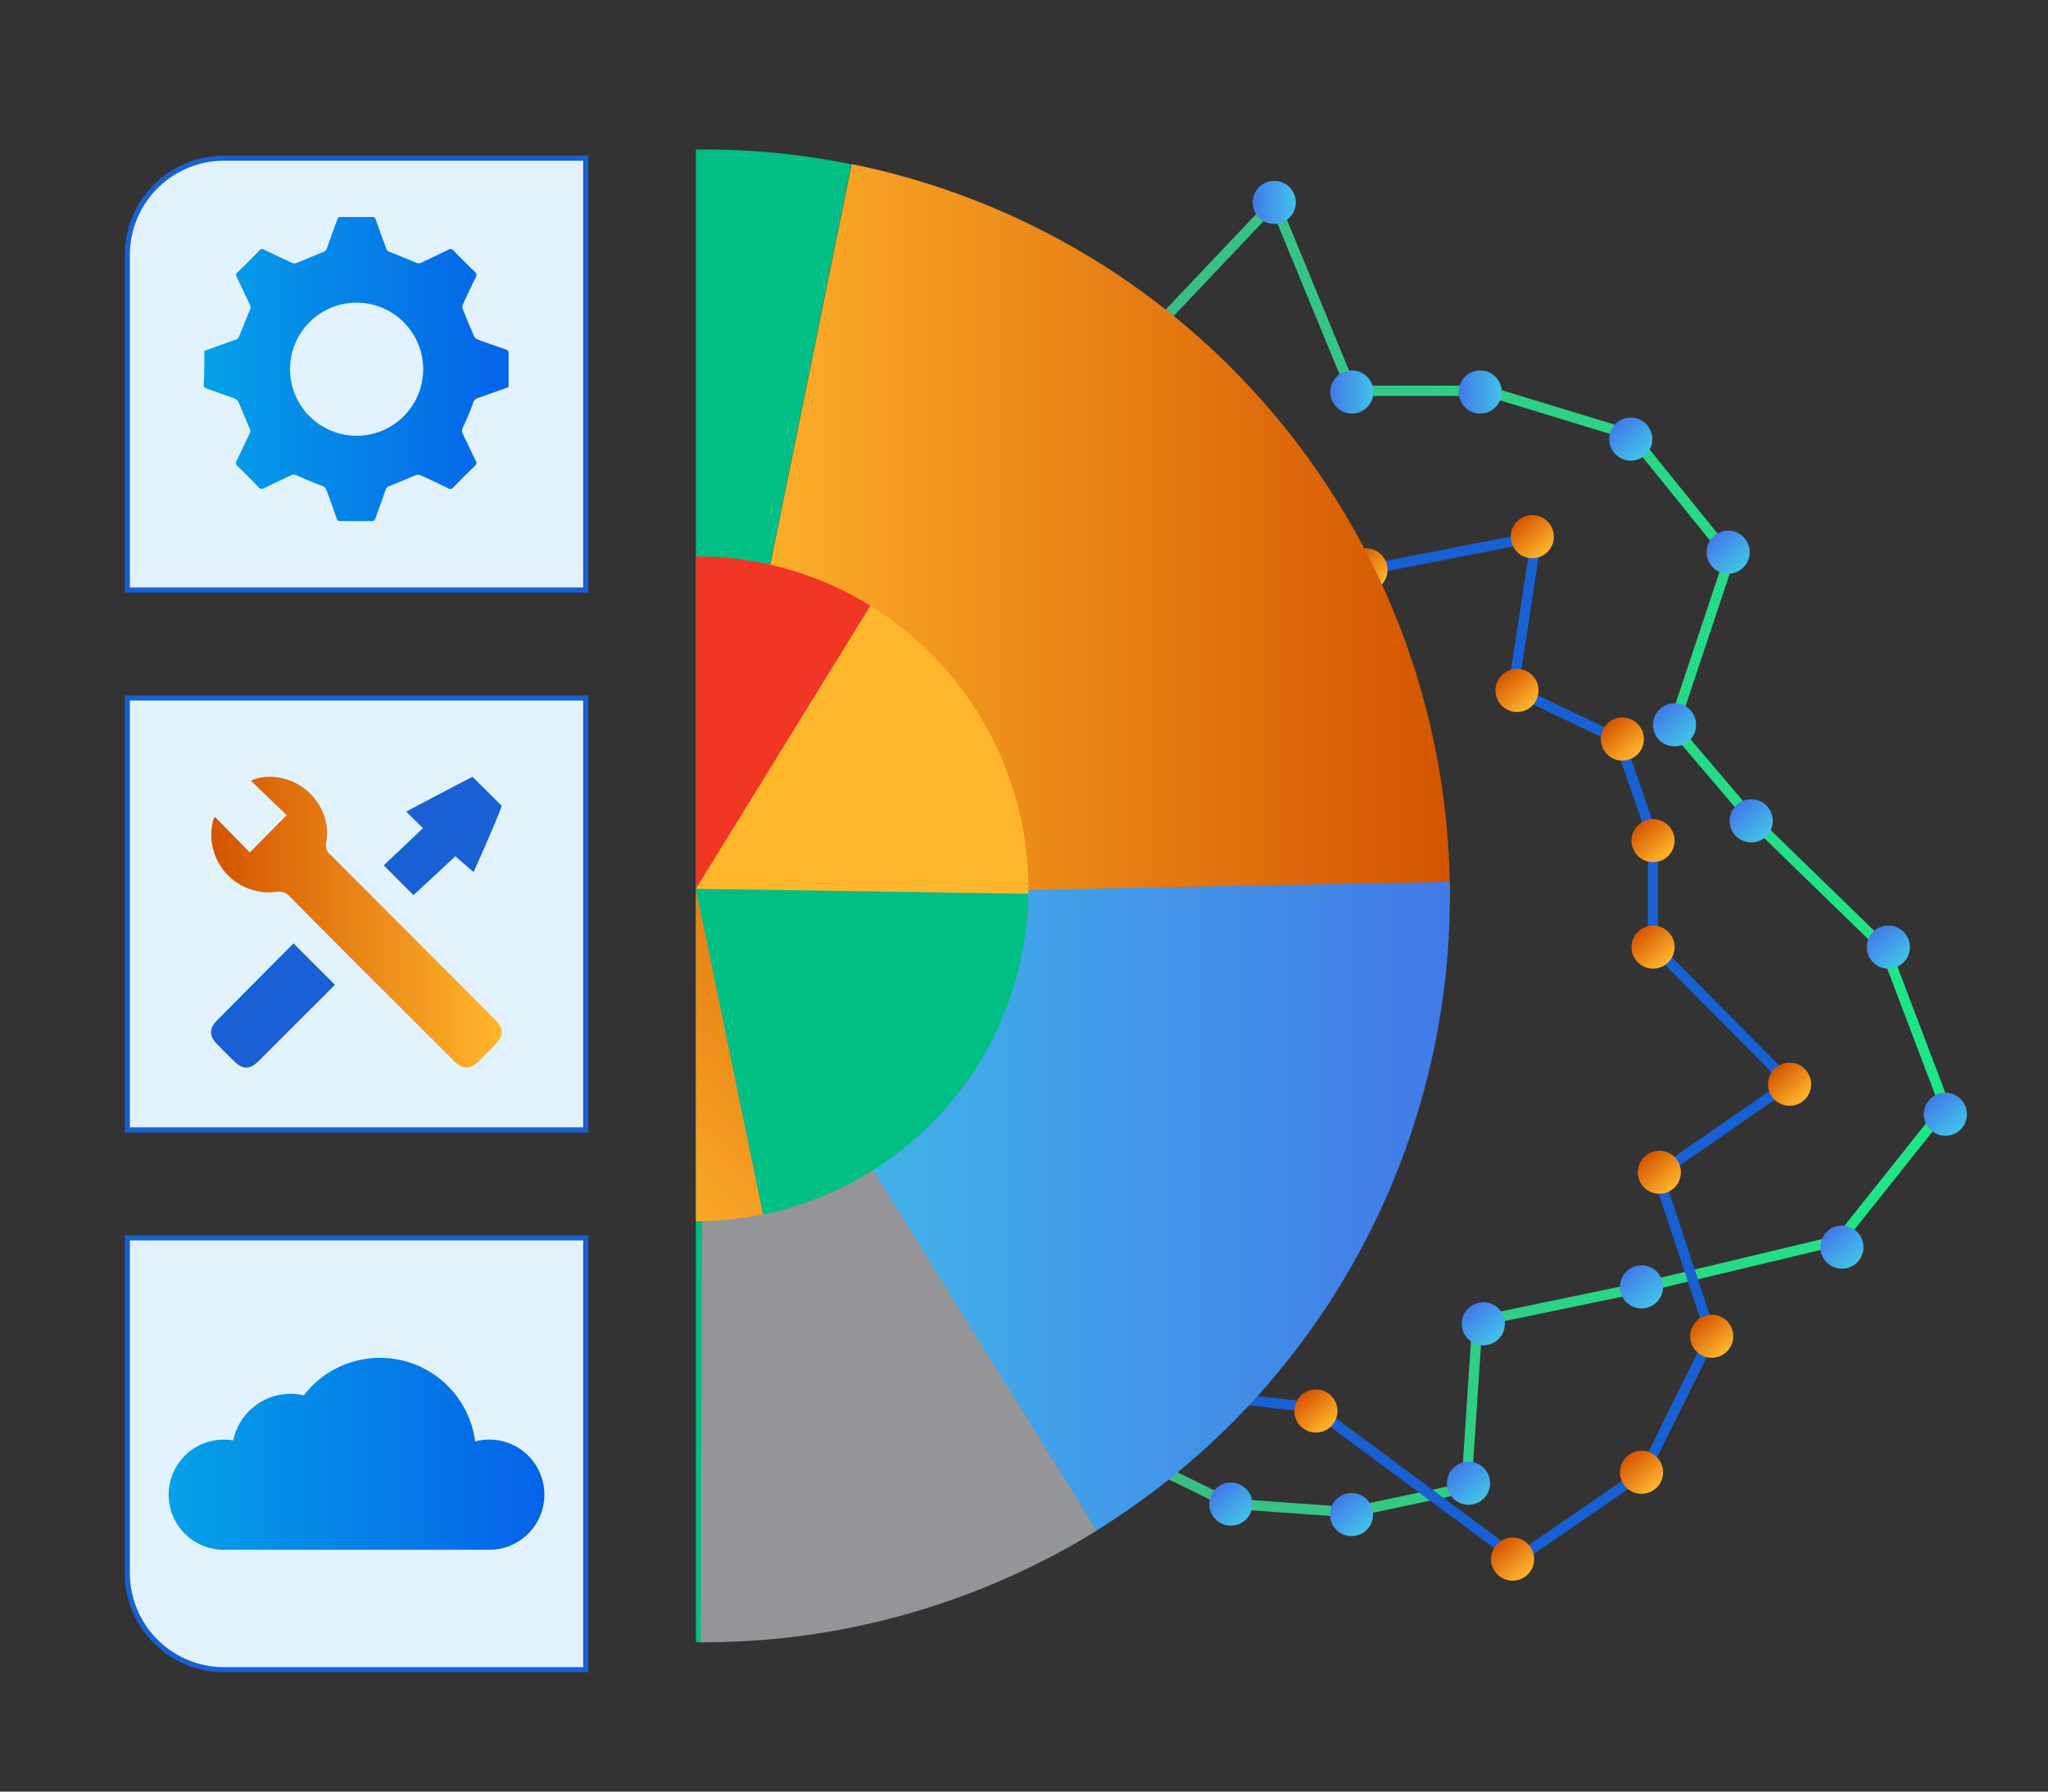<svg id="Layer_1" data-name="Layer 1" xmlns="http://www.w3.org/2000/svg" xmlns:xlink="http://www.w3.org/1999/xlink" viewBox="0 0 400 350"><rect x="0" y="0" width="400" height="350" fill="#333333" stroke="none"/><defs><style>.cls-1,.cls-2,.cls-3{fill:none;}.cls-2,.cls-3,.cls-42{stroke-miterlimit:10;}.cls-2,.cls-3{stroke-width:2px;}.cls-2{stroke:url(#linear-gradient);}.cls-3,.cls-42{stroke:#1860d3;}.cls-4{fill:url(#linear-gradient-2);}.cls-5{fill:url(#linear-gradient-3);}.cls-6{fill:url(#linear-gradient-4);}.cls-7{fill:url(#linear-gradient-5);}.cls-8{fill:url(#linear-gradient-6);}.cls-9{fill:url(#linear-gradient-7);}.cls-10{fill:url(#linear-gradient-8);}.cls-11{fill:url(#linear-gradient-9);}.cls-12{fill:url(#linear-gradient-10);}.cls-13{fill:url(#linear-gradient-11);}.cls-14{fill:url(#linear-gradient-12);}.cls-15{fill:url(#linear-gradient-13);}.cls-16{fill:url(#linear-gradient-14);}.cls-17{fill:url(#linear-gradient-15);}.cls-18{fill:url(#linear-gradient-16);}.cls-19{fill:url(#linear-gradient-17);}.cls-20{fill:url(#linear-gradient-18);}.cls-21{fill:url(#linear-gradient-19);}.cls-22{fill:url(#linear-gradient-20);}.cls-23{fill:url(#linear-gradient-21);}.cls-24{fill:url(#linear-gradient-22);}.cls-25{fill:url(#linear-gradient-23);}.cls-26{fill:url(#linear-gradient-24);}.cls-27{fill:url(#linear-gradient-25);}.cls-28{fill:url(#linear-gradient-26);}.cls-29{fill:url(#linear-gradient-27);}.cls-30{fill:url(#linear-gradient-28);}.cls-31{fill:url(#linear-gradient-29);}.cls-32{fill:url(#linear-gradient-30);}.cls-33{fill:url(#linear-gradient-31);}.cls-34{fill:#00be84;}.cls-35{fill:url(#linear-gradient-32);}.cls-36{fill:url(#linear-gradient-33);}.cls-37{fill:#939598;}.cls-38{clip-path:url(#clip-path);}.cls-39{fill:url(#linear-gradient-34);}.cls-40{fill:#ffb62d;}.cls-41{fill:#f13624;}.cls-42{fill:#e1f2fc;}.cls-43{fill:url(#linear-gradient-35);}.cls-44{fill:url(#linear-gradient-36);}.cls-45{fill:#1860d3;}.cls-46{fill:url(#linear-gradient-37);}</style><linearGradient id="linear-gradient" x1="217.85" y1="167.09" x2="381.09" y2="167.09" gradientUnits="userSpaceOnUse"><stop offset="0" stop-color="#3dba85"/><stop offset="1" stop-color="#1de885"/></linearGradient><linearGradient id="linear-gradient-2" x1="981.37" y1="-1218.52" x2="989.79" y2="-1218.52" gradientTransform="translate(-736.7 1258.06)" gradientUnits="userSpaceOnUse"><stop offset="0" stop-color="#4279e8"/><stop offset="1" stop-color="#42c2e8"/></linearGradient><linearGradient id="linear-gradient-3" x1="996.52" y1="-1181.48" x2="1004.94" y2="-1181.48" xlink:href="#linear-gradient-2"/><linearGradient id="linear-gradient-4" x1="1021.59" y1="-1181.48" x2="1030.01" y2="-1181.48" xlink:href="#linear-gradient-2"/><linearGradient id="linear-gradient-5" x1="1149.31" y1="-1829.91" x2="1157.72" y2="-1829.91" gradientTransform="translate(-1820.87 405.56) rotate(49.27)" xlink:href="#linear-gradient-2"/><linearGradient id="linear-gradient-6" x1="1178.46" y1="-1829.91" x2="1186.88" y2="-1829.91" gradientTransform="translate(-1820.87 405.56) rotate(49.27)" xlink:href="#linear-gradient-2"/><linearGradient id="linear-gradient-7" x1="1197.19" y1="-1799.98" x2="1205.61" y2="-1799.98" gradientTransform="translate(-1820.87 405.56) rotate(49.27)" xlink:href="#linear-gradient-2"/><linearGradient id="linear-gradient-8" x1="1221.18" y1="-1799.08" x2="1229.6" y2="-1799.08" gradientTransform="translate(-1820.87 405.56) rotate(49.27)" xlink:href="#linear-gradient-2"/><linearGradient id="linear-gradient-9" x1="1257.34" y1="-1803.29" x2="1265.76" y2="-1803.29" gradientTransform="translate(-1820.87 405.56) rotate(49.27)" xlink:href="#linear-gradient-2"/><linearGradient id="linear-gradient-10" x1="1289.35" y1="-1790.43" x2="1297.77" y2="-1790.43" gradientTransform="translate(-1820.87 405.56) rotate(49.27)" xlink:href="#linear-gradient-2"/><linearGradient id="linear-gradient-11" x1="1295.85" y1="-1758.17" x2="1304.27" y2="-1758.17" gradientTransform="translate(-1820.87 405.56) rotate(49.27)" xlink:href="#linear-gradient-2"/><linearGradient id="linear-gradient-12" x1="1276.19" y1="-1723.45" x2="1284.61" y2="-1723.45" gradientTransform="translate(-1820.87 405.56) rotate(49.27)" xlink:href="#linear-gradient-2"/><linearGradient id="linear-gradient-13" x1="1261.49" y1="-1695.32" x2="1269.91" y2="-1695.32" gradientTransform="translate(-1820.87 405.56) rotate(49.27)" xlink:href="#linear-gradient-2"/><linearGradient id="linear-gradient-14" x1="1283.21" y1="-1672.81" x2="1291.63" y2="-1672.81" gradientTransform="translate(-1820.87 405.56) rotate(49.27)" xlink:href="#linear-gradient-2"/><linearGradient id="linear-gradient-15" x1="1272.95" y1="-1651.5" x2="1281.36" y2="-1651.5" gradientTransform="translate(-1820.87 405.56) rotate(49.27)" xlink:href="#linear-gradient-2"/><linearGradient id="linear-gradient-16" x1="1256.02" y1="-1634.97" x2="1264.44" y2="-1634.97" gradientTransform="translate(-1820.87 405.56) rotate(49.27)" xlink:href="#linear-gradient-2"/><linearGradient id="linear-gradient-17" x1="1237.33" y1="-1645.52" x2="1245.74" y2="-1645.52" gradientTransform="translate(-1820.87 405.56) rotate(49.27)" gradientUnits="userSpaceOnUse"><stop offset="0" stop-color="#d35400"/><stop offset="1" stop-color="#ffb62d"/></linearGradient><linearGradient id="linear-gradient-18" x1="1253.08" y1="-1659.42" x2="1261.49" y2="-1659.42" xlink:href="#linear-gradient-17"/><linearGradient id="linear-gradient-19" x1="1300.06" y1="-1669.67" x2="1308.48" y2="-1669.67" xlink:href="#linear-gradient-17"/><linearGradient id="linear-gradient-20" x1="1303.64" y1="-1699.81" x2="1312.06" y2="-1699.81" xlink:href="#linear-gradient-17"/><linearGradient id="linear-gradient-21" x1="1292.45" y1="-1727.54" x2="1300.86" y2="-1727.54" xlink:href="#linear-gradient-17"/><linearGradient id="linear-gradient-22" x1="1261.49" y1="-1740.69" x2="1269.91" y2="-1740.69" xlink:href="#linear-gradient-17"/><linearGradient id="linear-gradient-23" x1="1265.06" y1="-1771.19" x2="1273.48" y2="-1771.19" xlink:href="#linear-gradient-17"/><linearGradient id="linear-gradient-24" x1="1227.35" y1="-1768.46" x2="1235.77" y2="-1768.46" xlink:href="#linear-gradient-17"/><linearGradient id="linear-gradient-25" x1="1211.59" y1="-1782.03" x2="1220" y2="-1782.03" xlink:href="#linear-gradient-17"/><linearGradient id="linear-gradient-26" x1="1192.64" y1="-1790.43" x2="1201.06" y2="-1790.43" xlink:href="#linear-gradient-17"/><linearGradient id="linear-gradient-27" x1="1172.02" y1="-1781.04" x2="1180.44" y2="-1781.04" xlink:href="#linear-gradient-17"/><linearGradient id="linear-gradient-28" x1="1151.2" y1="-1802.9" x2="1159.61" y2="-1802.9" xlink:href="#linear-gradient-17"/><linearGradient id="linear-gradient-29" x1="1134.93" y1="-1774.05" x2="1143.35" y2="-1774.05" xlink:href="#linear-gradient-17"/><linearGradient id="linear-gradient-30" x1="1121.36" y1="-1765.11" x2="1129.78" y2="-1765.11" xlink:href="#linear-gradient-17"/><linearGradient id="linear-gradient-31" x1="1112.7" y1="-1749.08" x2="1121.12" y2="-1749.08" xlink:href="#linear-gradient-17"/><linearGradient id="linear-gradient-32" x1="1878.16" y1="-909.23" x2="2023.99" y2="-909.23" gradientTransform="translate(2161.34 -805.7) rotate(180)" xlink:href="#linear-gradient-17"/><linearGradient id="linear-gradient-33" x1="1878.16" y1="-1043.82" x2="2023.99" y2="-1043.82" gradientTransform="translate(2161.34 -805.7) rotate(180)" xlink:href="#linear-gradient-2"/><clipPath id="clip-path"><rect class="cls-1" x="135.92" y="83.68" width="73.67" height="178.13" transform="translate(345.51 345.48) rotate(180)"/></clipPath><linearGradient id="linear-gradient-34" x1="2047.4" y1="-920.09" x2="2158.14" y2="-920.09" gradientTransform="matrix(-0.7, 0.71, 0.71, 0.7, 2260.07, -667.05)" xlink:href="#linear-gradient-17"/><linearGradient id="linear-gradient-35" x1="39.9" y1="72.13" x2="99.37" y2="72.13" gradientUnits="userSpaceOnUse"><stop offset="0" stop-color="#05a1e8"/><stop offset="1" stop-color="#0562e8"/></linearGradient><linearGradient id="linear-gradient-36" x1="41.24" y1="180.15" x2="98.05" y2="180.15" gradientTransform="matrix(1, 0, 0, 1, 0, 0)" xlink:href="#linear-gradient-17"/><linearGradient id="linear-gradient-37" x1="32.94" y1="284" x2="106.32" y2="284" xlink:href="#linear-gradient-35"/></defs><polyline class="cls-2" points="218.58 71.53 248.88 39.54 264.03 76.34 290.25 76.34 318.63 85 337.87 108.81 326.8 141.99 341.95 159.79 368.17 185.28 379.95 216.31 359.27 242.28 321.03 251.42 288.56 258.16 286.4 290.63 263.79 295.44 240.22 293.75 218.58 283.17"/><polyline class="cls-3" points="218.58 130.21 234.21 110.73 249.84 107 267.52 111.21 300.11 104.84 295.54 134.66 316.22 144.52 322.83 163.64 322.83 184.68 349.53 211.62 323.8 229.42 334.26 261.04 321.15 287.5 296.38 304.57 256.45 274.99 236.01 272.59 219.18 274.99"/><circle class="cls-4" cx="248.88" cy="39.54" r="4.21"/><circle class="cls-5" cx="264.03" cy="76.58" r="4.21"/><circle class="cls-6" cx="289.1" cy="76.58" r="4.21"/><circle class="cls-7" cx="318.51" cy="85.78" r="4.21"/><circle class="cls-8" cx="337.53" cy="107.87" r="4.21"/><circle class="cls-9" cx="327.06" cy="141.6" r="4.21"/><circle class="cls-10" cx="342.04" cy="160.36" r="4.21"/><circle class="cls-11" cx="368.82" cy="185.02" r="4.21"/><circle class="cls-12" cx="379.95" cy="217.67" r="4.21"/><circle class="cls-13" cx="359.75" cy="243.64" r="4.21"/><circle class="cls-14" cx="320.61" cy="251.4" r="4.21"/><circle class="cls-15" cx="289.71" cy="258.61" r="4.21"/><circle class="cls-16" cx="286.82" cy="289.76" r="4.21"/><circle class="cls-17" cx="263.97" cy="295.88" r="4.21"/><circle class="cls-18" cx="240.4" cy="293.84" r="4.21"/><circle class="cls-19" cx="236.19" cy="272.79" r="4.21"/><circle class="cls-20" cx="257.01" cy="275.65" r="4.21"/><circle class="cls-21" cx="295.43" cy="304.58" r="4.21"/><circle class="cls-22" cx="320.61" cy="287.62" r="4.21"/><circle class="cls-23" cx="334.32" cy="261.04" r="4.21"/><circle class="cls-24" cx="324.09" cy="229.01" r="4.21"/><circle class="cls-25" cx="349.53" cy="211.81" r="4.21"/><circle class="cls-26" cx="322.86" cy="185.02" r="4.21"/><circle class="cls-27" cx="322.86" cy="164.22" r="4.21"/><circle class="cls-28" cx="316.86" cy="144.38" r="4.21"/><circle class="cls-29" cx="296.29" cy="134.88" r="4.21"/><circle class="cls-30" cx="299.27" cy="104.84" r="4.21"/><circle class="cls-31" cx="266.8" cy="111.33" r="4.21"/><circle class="cls-32" cx="251.16" cy="106.88" r="4.21"/><circle class="cls-33" cx="233.37" cy="110.77" r="4.21"/><path class="cls-34" d="M135.92,320.81V29.19c.48,0,1,0,1.42,0a145.59,145.59,0,0,1,28.93,2.9L137.34,175V320.84C136.87,320.84,136.4,320.84,135.92,320.81Z"/><path class="cls-35" d="M137.34,175l145.84-.95a145.83,145.83,0,0,0-116.85-142Z"/><path class="cls-36" d="M137.34,175l68.12,129A146,146,0,0,0,283.18,175c0-.9,0-1.81,0-2.71Z"/><path class="cls-37" d="M137.34,175l-.5,145.83h.5A145.83,145.83,0,0,0,214.17,299Z"/><g class="cls-38"><path class="cls-39" d="M135.92,173.63,149,237.24A64.94,64.94,0,1,1,135.7,108.69Z"/><path class="cls-34" d="M135.92,173.63l64.94.2a64.91,64.91,0,0,1-51.81,63.4Z"/><path class="cls-40" d="M135.92,173.63l30.14-57.52a65,65,0,0,1,34.8,57.3v1.2Z"/><path class="cls-41" d="M135.92,173.63l-.44-64.94h.22A64.92,64.92,0,0,1,170,118.32Z"/></g><path class="cls-42" d="M43.75,30.9H114.4a0,0,0,0,1,0,0v84.37a0,0,0,0,1,0,0H24.87a0,0,0,0,1,0,0V49.79A18.89,18.89,0,0,1,43.75,30.9Z"/><rect class="cls-42" x="24.87" y="136.36" width="89.53" height="84.37"/><path class="cls-42" d="M24.87,241.82H114.4a0,0,0,0,1,0,0v84.37a0,0,0,0,1,0,0H43.75A18.89,18.89,0,0,1,24.87,307.3V241.82A0,0,0,0,1,24.87,241.82Z"/><path class="cls-43" d="M39.91,68.54c2-.72,4-1.45,6.05-2.15a1.21,1.21,0,0,0,.82-.86q1-2.47,2-4.91a1.21,1.21,0,0,0,0-1.18c-.85-1.75-1.67-3.51-2.52-5.26a.72.72,0,0,1,.15-1c1.43-1.39,2.85-2.8,4.24-4.23a.71.71,0,0,1,1-.15c1.8.87,3.59,1.73,5.41,2.56a1.27,1.27,0,0,0,.9,0c1.71-.68,3.4-1.44,5.12-2.1a1.11,1.11,0,0,0,.76-.73c.65-1.86,1.33-3.71,2-5.57.13-.41.3-.57.74-.56,2,0,4,0,6.06,0a.67.67,0,0,1,.77.53c.63,1.87,1.33,3.71,2,5.57a1.16,1.16,0,0,0,.82.77c1.66.64,3.3,1.31,4.91,2a1.29,1.29,0,0,0,1.26,0c1.72-.85,3.47-1.65,5.19-2.5a.74.74,0,0,1,1,.17q2,2.11,4.13,4.13a.85.85,0,0,1,.18,1.17q-1.32,2.64-2.53,5.34a1.25,1.25,0,0,0,.05.89c.69,1.72,1.39,3.42,2.13,5.11a1.45,1.45,0,0,0,.67.71c1.86.7,3.75,1.34,5.62,2,.21.08.49.35.49.54,0,2.26,0,4.52,0,6.81-2,.7-4,1.42-5.92,2.09a1.4,1.4,0,0,0-1,1c-.59,1.62-1.26,3.21-2,4.77a1.35,1.35,0,0,0,0,1.32c.85,1.72,1.65,3.46,2.5,5.19a.72.72,0,0,1-.16,1c-1.43,1.39-2.85,2.8-4.24,4.23a.71.71,0,0,1-1,.14c-1.79-.87-3.58-1.73-5.4-2.55a1.24,1.24,0,0,0-.89,0c-1.72.69-3.4,1.44-5.12,2.11a1.09,1.09,0,0,0-.77.73c-.64,1.86-1.33,3.71-2,5.57a.68.68,0,0,1-.75.56q-3,0-6.06,0a.66.66,0,0,1-.77-.53c-.63-1.86-1.32-3.7-2-5.57a1.18,1.18,0,0,0-.82-.77c-1.67-.64-3.34-1.33-5-2.07a1.12,1.12,0,0,0-1.12,0c-1.75.85-3.51,1.66-5.26,2.52a.74.74,0,0,1-1-.16q-2.05-2.13-4.19-4.19a.74.74,0,0,1-.15-1c.86-1.77,1.68-3.56,2.55-5.33a1,1,0,0,0,0-1c-.74-1.68-1.42-3.4-2.16-5.09a1.35,1.35,0,0,0-.66-.71q-2.76-1-5.56-2c-.43-.15-.6-.32-.59-.79C39.92,73,39.91,70.76,39.91,68.54ZM69.65,85.13a13,13,0,1,0-13-12.93A13,13,0,0,0,69.65,85.13Z"/><path class="cls-44" d="M42,159.6l6.79,6.93L56,159.25l-7-6.73c4.24-1.92,10-.1,12.77,3.92a10.5,10.5,0,0,1,1.95,8.16,2.34,2.34,0,0,0,.8,2.36q15.91,15.9,31.79,31.83c2.29,2.3,2.3,3.44,0,5.71-.92.93-1.85,1.86-2.78,2.78-1.72,1.69-3.12,1.7-4.83,0l-19-18.94C65.42,184,61,179.65,56.73,175.25a3,3,0,0,0-2.87-1A11.24,11.24,0,0,1,41.71,160C41.74,159.87,41.84,159.81,42,159.6Z"/><path class="cls-45" d="M57.32,184.3l8.08,8.07c-.09.09-.3.35-.54.58Q57.8,200,50.73,207.07c-2,2-3.27,2-5.26,0-1-1-2.08-2.06-3.1-3.11-1.49-1.54-1.55-3-.08-4.51C47.31,194.36,52.37,189.29,57.32,184.3Z"/><path class="cls-45" d="M92.29,151.76,98,157.43c-1.32,3.69-5.51,12.93-5.51,12.93l-3.55-3.08-8.18,7.59-5.81-5.82,7.67-7.26-3.28-3.24S89.78,153,92.29,151.76Z"/><path class="cls-46" d="M106.32,292a10.75,10.75,0,0,1-10.75,10.76H43.7a10.76,10.76,0,0,1,0-21.52,11.26,11.26,0,0,1,1.85.16,11.45,11.45,0,0,1,11.2-9.11,11.06,11.06,0,0,1,2.59.3,18.75,18.75,0,0,1,33.46,9,11,11,0,0,1,2.77-.36A10.75,10.75,0,0,1,106.32,292Z"/></svg>